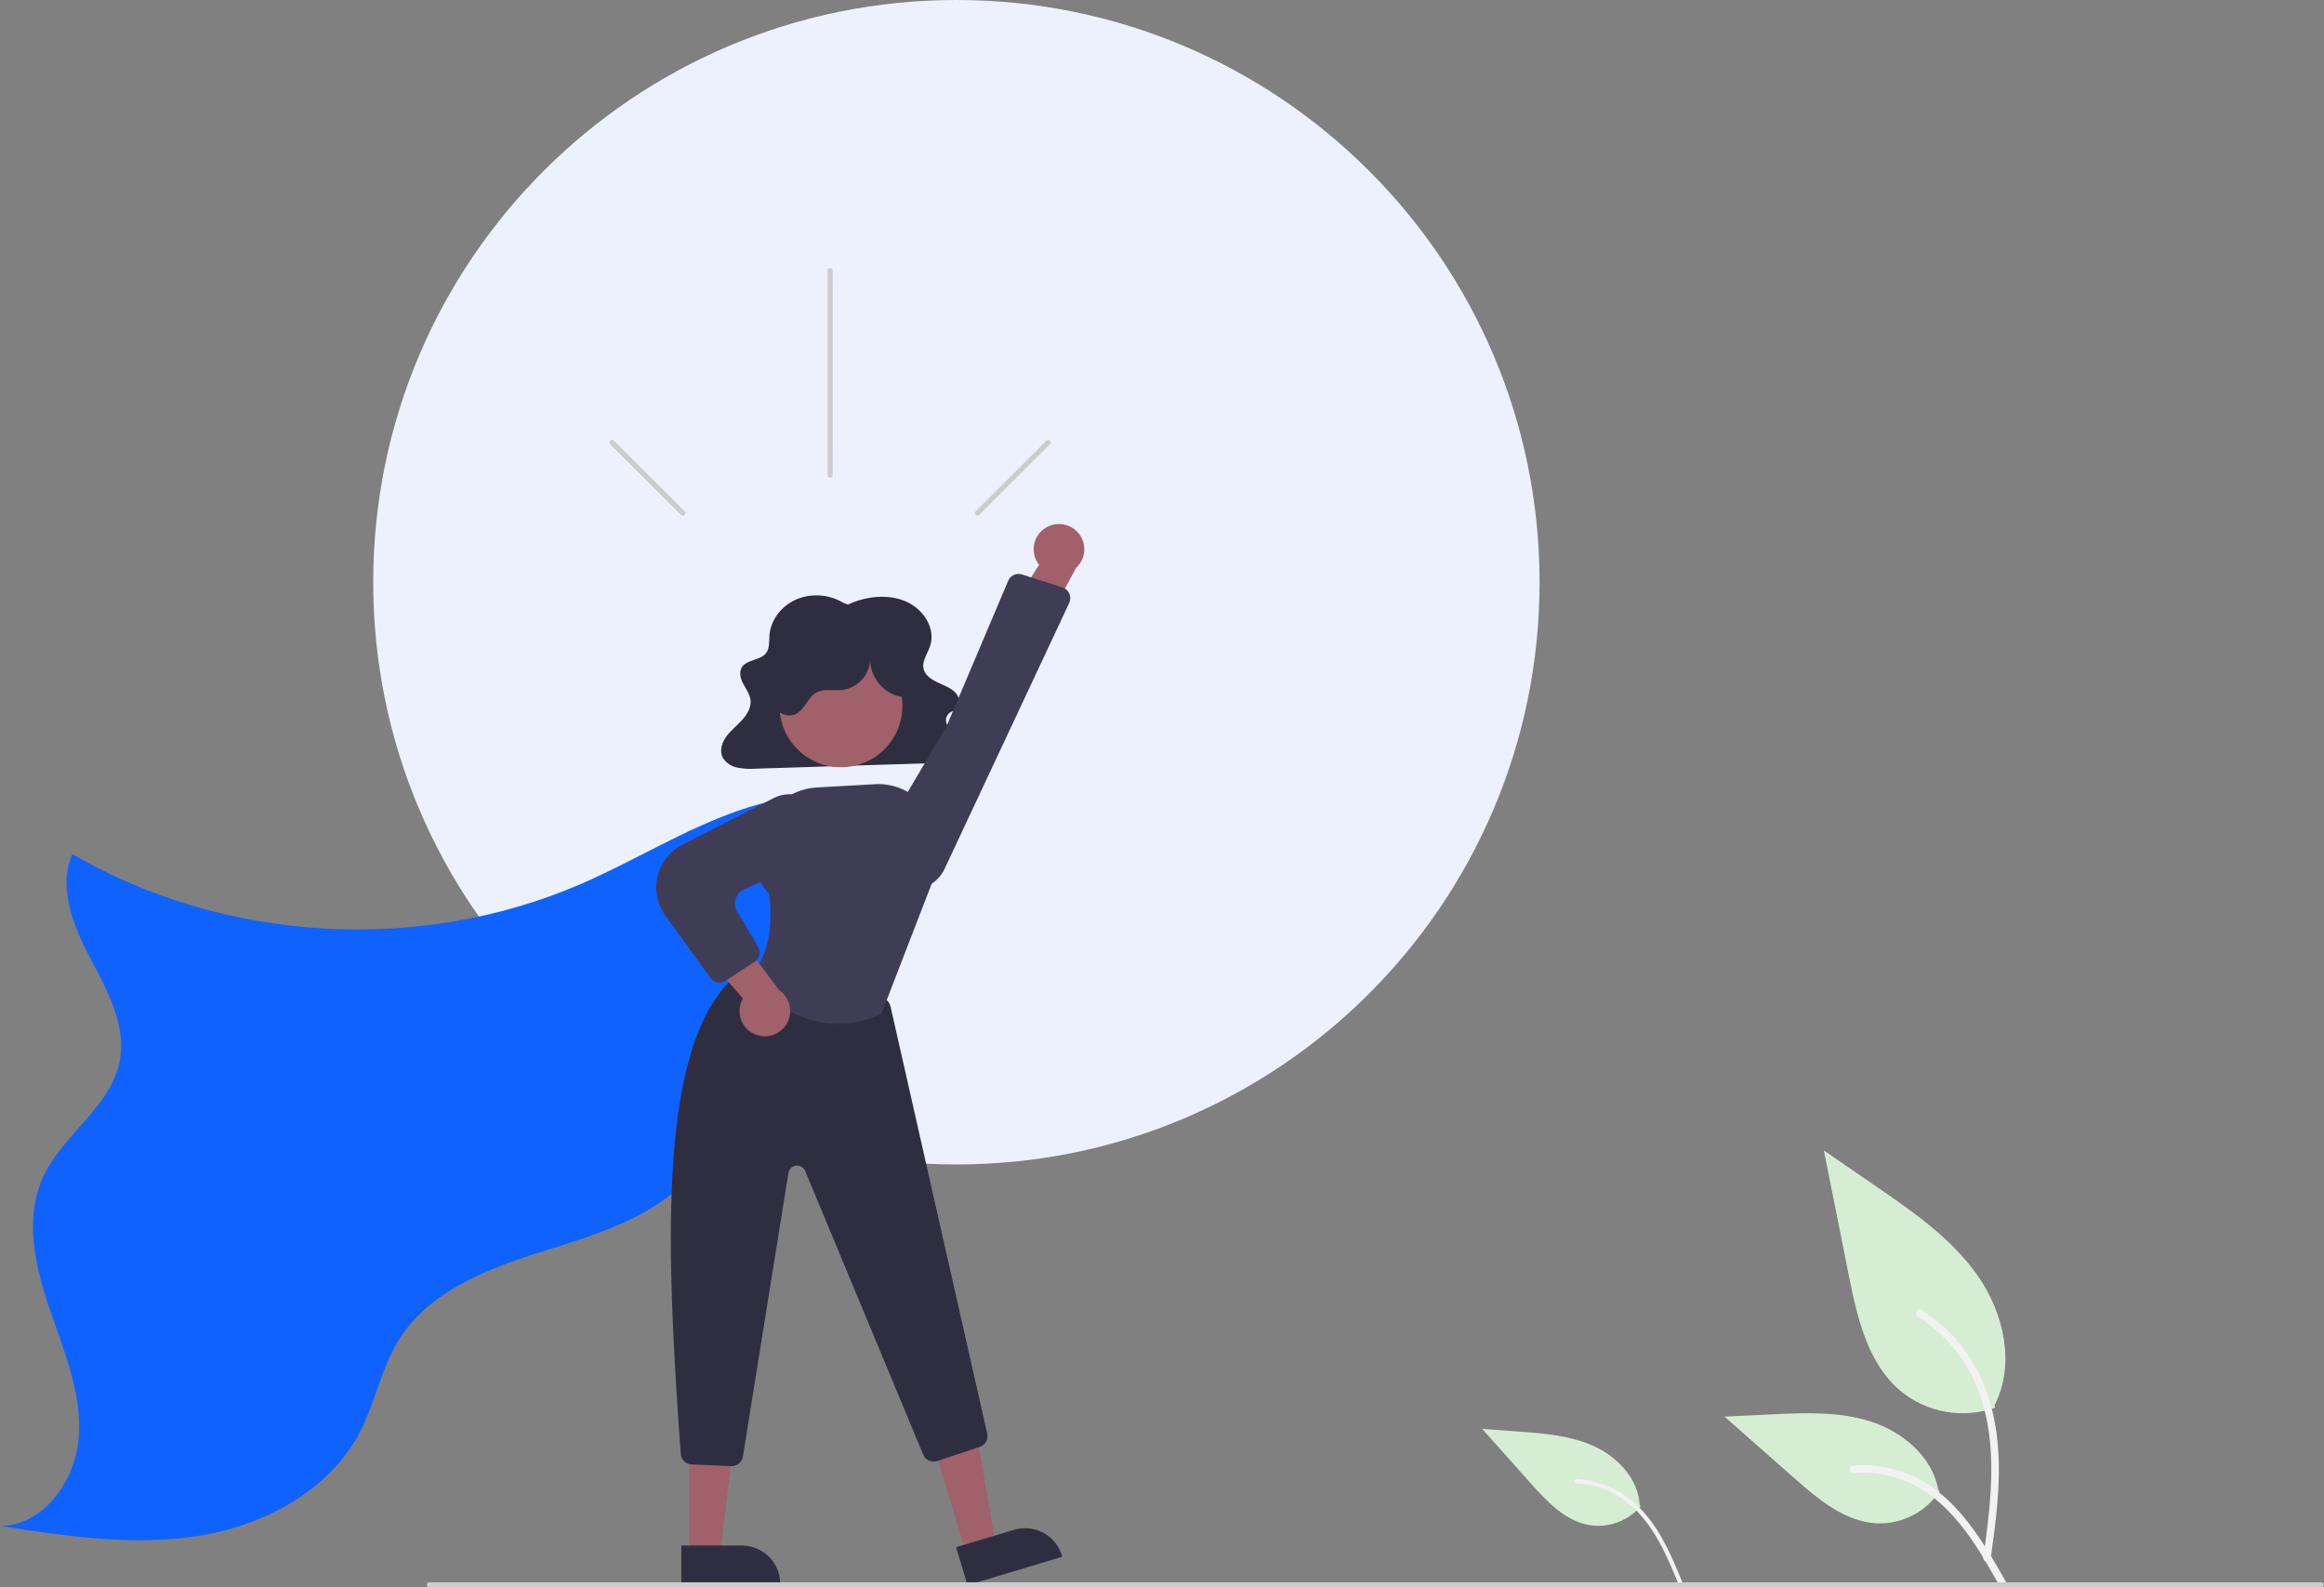 <svg width="410" height="280" viewBox="0 0 410 280" fill="none" xmlns="http://www.w3.org/2000/svg">
<rect x="0" y="0" width="410" height="280" fill="#808080" stroke="none"/>
<g clip-path="url(#clip0_369_3539)">
<path d="M168.728 205.412C111.907 205.412 65.844 159.429 65.844 102.706C65.844 45.983 111.907 0 168.728 0C225.549 0 271.611 45.983 271.611 102.706C271.611 159.429 225.549 205.412 168.728 205.412Z" fill="#ECF1FD"/>
<path d="M351.974 248.321C349.18 249.302 346.179 249.547 343.262 249.034C340.345 248.521 337.609 247.267 335.318 245.392C329.484 240.504 327.655 232.451 326.167 224.994L321.765 202.939L330.981 209.274C337.608 213.829 344.385 218.531 348.974 225.13C353.563 231.728 355.566 240.736 351.879 247.876" fill="#D5EDD2"/>
<path d="M351.187 275.024C352.119 268.241 353.079 261.372 352.424 254.516C351.843 248.428 349.983 242.481 346.194 237.605C344.184 235.022 341.737 232.809 338.964 231.065C338.241 230.609 337.576 231.753 338.296 232.207C343.093 235.234 346.804 239.703 348.893 244.971C351.2 250.829 351.57 257.214 351.173 263.437C350.932 267.2 350.423 270.939 349.909 274.673C349.869 274.841 349.894 275.019 349.98 275.17C350.066 275.321 350.206 275.434 350.372 275.486C350.541 275.532 350.722 275.509 350.874 275.422C351.027 275.336 351.139 275.193 351.187 275.024Z" fill="#F2F2F2"/>
<path d="M289.456 265.682C288.365 266.968 286.96 267.953 285.378 268.54C283.795 269.127 282.088 269.297 280.42 269.035C276.141 268.31 272.916 264.877 270.031 261.639L261.498 252.062L267.859 252.524C272.433 252.857 277.122 253.219 281.284 255.142C285.446 257.066 289.032 260.919 289.28 265.49" fill="#D5EDD2"/>
<path d="M296.779 279.038C295.279 275.435 293.767 271.781 291.465 268.599C289.422 265.772 286.79 263.384 283.519 262.077C281.785 261.385 279.943 261.001 278.076 260.941C277.589 260.925 277.592 261.679 278.077 261.695C281.31 261.803 284.425 262.933 286.973 264.922C289.799 267.138 291.825 270.171 293.426 273.345C294.394 275.264 295.223 277.249 296.049 279.233C296.078 279.327 296.142 279.408 296.228 279.457C296.313 279.507 296.415 279.522 296.511 279.5C296.608 279.473 296.69 279.41 296.74 279.324C296.79 279.237 296.804 279.135 296.779 279.038Z" fill="#F2F2F2"/>
<path d="M342.202 263.022C341.004 264.84 339.356 266.32 337.418 267.318C335.481 268.317 333.318 268.8 331.139 268.722C325.539 268.457 320.87 264.555 316.667 260.85L304.235 249.893L312.463 249.5C318.38 249.217 324.449 248.954 330.084 250.775C335.72 252.597 340.917 256.98 341.948 262.803" fill="#D5EDD2"/>
<path d="M353.822 278.923C349.332 270.993 344.125 262.179 334.82 259.362C332.232 258.581 329.519 258.302 326.827 258.538C325.978 258.611 326.19 259.917 327.037 259.844C331.55 259.47 336.055 260.659 339.792 263.213C343.389 265.656 346.189 269.054 348.559 272.657C350.011 274.864 351.311 277.164 352.612 279.462C353.028 280.196 354.242 279.666 353.822 278.923Z" fill="#F2F2F2"/>
<path d="M159.93 143.559C151.003 138.662 139.893 139.645 130.274 142.993C120.656 146.342 111.94 151.828 102.599 155.886C74.057 168.286 39.656 166.287 12.748 150.664C10.203 156.573 12.933 163.332 15.932 169.025C18.931 174.719 22.349 180.889 21.114 187.202C19.535 195.281 11.05 200.124 7.612 207.606C4.348 214.708 6.1 223.048 8.604 230.451C11.107 237.854 14.356 245.313 13.931 253.115C13.505 260.917 7.827 269.167 0 269.173C11.6 270.972 23.427 272.773 35.02 270.929C46.612 269.085 58.144 262.964 63.526 252.55C66.217 247.345 67.254 241.36 70.343 236.381C75.606 227.9 85.706 223.912 95.235 220.906C104.764 217.9 114.962 215.004 121.672 207.61C128.065 200.565 130.089 190.751 133.476 181.867C139.181 166.995 149.088 154.097 161.996 144.739" fill="#0F62FE"/>
<path d="M149.586 106.648C152.72 105.193 156.568 104.716 159.756 106.068C162.945 107.421 165.119 110.887 164.088 113.955C163.62 115.345 162.556 116.713 162.97 118.118C163.29 119.199 164.403 119.913 165.497 120.42C166.591 120.928 167.788 121.355 168.579 122.211C169.37 123.067 169.535 124.541 168.546 125.204C168.221 125.423 167.814 125.527 167.498 125.757C167.229 125.976 167.035 126.272 166.943 126.606C166.851 126.939 166.865 127.293 166.984 127.618C167.247 128.273 167.682 128.844 168.243 129.272C169.365 130.238 170.847 131.343 170.499 132.714C170.37 133.08 170.154 133.41 169.87 133.675C169.586 133.941 169.241 134.134 168.867 134.238C168.088 134.462 167.28 134.569 166.47 134.554L133.368 135.595C132.275 135.677 131.177 135.615 130.1 135.413C129.576 135.317 129.078 135.115 128.637 134.819C128.195 134.523 127.819 134.139 127.533 133.691C126.899 132.52 127.315 131.077 128.098 129.983C128.881 128.89 129.989 128.027 130.904 127.022C131.82 126.018 132.569 124.764 132.408 123.466C132.278 122.427 131.592 121.529 131.099 120.585C130.606 119.641 130.32 118.461 130.958 117.592C131.858 116.368 134.017 116.479 135.04 115.339C135.811 114.478 135.662 113.239 135.739 112.129C135.924 109.459 137.775 106.938 140.411 105.767C141.751 105.193 143.209 104.945 144.664 105.044C146.119 105.143 147.53 105.586 148.78 106.336L149.586 106.648Z" fill="#2F2E41"/>
<path d="M170.505 274.219L175.689 272.664L172.148 251.961L164.496 254.257L170.505 274.219Z" fill="#A0616A"/>
<path d="M170.692 279.633L187.409 274.619L187.345 274.408C187.088 273.555 186.666 272.761 186.102 272.071C185.538 271.381 184.843 270.809 184.057 270.387C183.271 269.965 182.41 269.701 181.523 269.612C180.635 269.522 179.738 269.608 178.884 269.864L168.673 272.926L170.692 279.633Z" fill="#2F2E41"/>
<path d="M121.581 274.395L126.994 274.394L129.569 253.55L121.58 253.55L121.581 274.395Z" fill="#A0616A"/>
<path d="M120.2 279.633L137.655 279.632V279.412C137.655 278.521 137.48 277.639 137.138 276.816C136.797 275.994 136.296 275.246 135.665 274.616C135.034 273.986 134.286 273.487 133.461 273.146C132.637 272.805 131.753 272.63 130.861 272.63L120.2 272.63L120.2 279.633Z" fill="#2F2E41"/>
<path d="M129.096 258.629C129.568 258.629 130.025 258.461 130.384 258.155C130.744 257.849 130.982 257.425 131.057 256.959L139.095 206.905C139.148 206.573 139.308 206.268 139.551 206.035C139.794 205.803 140.106 205.656 140.44 205.617C140.774 205.577 141.111 205.648 141.402 205.817C141.692 205.987 141.919 206.247 142.048 206.557L162.873 256.603C163.067 257.065 163.428 257.437 163.884 257.645C164.341 257.853 164.859 257.881 165.336 257.725L172.857 255.221C173.326 255.067 173.72 254.744 173.962 254.315C174.204 253.886 174.277 253.382 174.167 252.902L157.101 177.517C157.018 177.154 156.834 176.821 156.571 176.557C156.308 176.293 155.976 176.107 155.613 176.022L132.725 170.718C132.444 170.654 132.152 170.651 131.87 170.71C131.588 170.768 131.321 170.887 131.088 171.057C116.018 181.988 117.291 217.703 120.1 256.483C120.135 256.968 120.347 257.424 120.697 257.763C121.046 258.102 121.509 258.301 121.996 258.322L129.009 258.627C129.038 258.628 129.067 258.629 129.096 258.629Z" fill="#2F2E41"/>
<path d="M148.362 135.339C142.372 135.339 137.517 130.492 137.517 124.512C137.517 118.533 142.372 113.686 148.362 113.686C154.351 113.686 159.207 118.533 159.207 124.512C159.207 130.492 154.351 135.339 148.362 135.339Z" fill="#A0616A"/>
<path d="M147.893 180.624C150.497 180.608 153.064 180.016 155.41 178.89L155.491 178.853L155.523 178.77L165.25 153.611L165.435 149.239C165.497 147.777 165.252 146.319 164.715 144.957C164.178 143.596 163.362 142.362 162.318 141.334C161.274 140.307 160.027 139.509 158.656 138.993C157.284 138.476 155.82 138.251 154.357 138.334L144.029 138.914C141.362 139.066 138.852 140.226 137.012 142.16C135.171 144.093 134.138 146.655 134.122 149.322C133.854 149.836 131.949 153.859 135.682 157.638C135.822 158.498 137.128 167.444 132.2 172.363L132.061 172.502L132.182 172.655C132.261 172.755 138.59 180.623 147.893 180.624Z" fill="#3F3D56"/>
<path d="M133.392 182.522C132.781 182.302 132.227 181.95 131.768 181.492C131.308 181.034 130.955 180.481 130.733 179.872C130.511 179.263 130.425 178.613 130.482 177.968C130.539 177.322 130.737 176.697 131.062 176.136L120.747 164.215L128.878 163.159L137.426 174.641C138.334 175.248 138.987 176.167 139.262 177.223C139.536 178.279 139.413 179.399 138.916 180.371C138.418 181.342 137.581 182.098 136.563 182.494C135.545 182.891 134.417 182.901 133.392 182.522Z" fill="#A0616A"/>
<path d="M126.943 173.322C127.33 173.322 127.709 173.208 128.033 172.995L133.134 169.655C133.563 169.376 133.867 168.941 133.982 168.443C134.097 167.945 134.015 167.421 133.752 166.982L130.059 160.788C129.859 160.453 129.733 160.08 129.688 159.692C129.643 159.305 129.68 158.912 129.798 158.541C129.916 158.169 130.111 157.826 130.371 157.535C130.631 157.244 130.949 157.011 131.306 156.851L141.916 152.103C143.22 151.511 144.285 150.495 144.936 149.221C145.587 147.946 145.785 146.489 145.498 145.087C145.299 144.142 144.885 143.256 144.287 142.496C143.69 141.737 142.925 141.126 142.052 140.71C141.179 140.294 140.222 140.084 139.254 140.098C138.287 140.111 137.336 140.348 136.475 140.788L120.38 149.021C119.294 149.577 118.341 150.36 117.587 151.317C116.832 152.274 116.294 153.383 116.008 154.567C115.723 155.752 115.697 156.983 115.933 158.178C116.169 159.373 116.661 160.503 117.375 161.491L125.332 172.498C125.516 172.753 125.757 172.961 126.038 173.104C126.318 173.247 126.628 173.322 126.943 173.322Z" fill="#3F3D56"/>
<path d="M159.456 122.973C156.031 122.699 153.188 119.283 153.544 115.872C153.584 117.278 153.105 118.65 152.198 119.726C151.291 120.803 150.019 121.509 148.625 121.71C147.054 121.883 145.331 121.409 143.964 122.2C142.449 123.076 141.965 125.204 140.387 125.961C138.862 126.692 136.926 125.695 136.173 124.183C135.42 122.671 135.604 120.855 136.104 119.242C136.815 116.941 138.112 114.863 139.866 113.211C141.62 111.559 143.773 110.387 146.116 109.812C148.458 109.236 150.909 109.275 153.232 109.925C155.554 110.576 157.669 111.815 159.369 113.522C160.809 114.968 161.953 116.811 162.138 118.842C162.324 120.873 161.38 123.076 159.553 123.988L159.456 122.973Z" fill="#2F2E41"/>
<path d="M184.688 92.984C184.116 93.291 183.62 93.72 183.232 94.24C182.845 94.76 182.576 95.358 182.445 95.993C182.315 96.628 182.325 97.283 182.476 97.914C182.626 98.544 182.913 99.134 183.317 99.641L174.857 112.938L183.056 112.798L189.832 100.193C190.642 99.459 191.153 98.455 191.27 97.37C191.387 96.286 191.102 95.196 190.468 94.307C189.833 93.418 188.895 92.793 187.83 92.549C186.764 92.305 185.647 92.46 184.688 92.984Z" fill="#A0616A"/>
<path d="M177.869 102.452L166.974 128.151L155.552 147.486C155.069 148.303 154.779 149.218 154.703 150.162C154.627 151.107 154.767 152.056 155.113 152.939C155.458 153.821 156 154.614 156.697 155.257C157.394 155.9 158.228 156.377 159.137 156.651C160.578 157.078 162.125 156.976 163.498 156.364C164.87 155.752 165.978 154.67 166.622 153.314L188.637 106.355C188.757 106.1 188.82 105.822 188.824 105.541C188.828 105.259 188.771 104.98 188.659 104.722C188.546 104.463 188.379 104.232 188.17 104.043C187.961 103.854 187.714 103.712 187.445 103.626L180.307 101.337C180.171 101.293 180.032 101.264 179.891 101.25C179.469 101.207 179.045 101.301 178.681 101.518C178.317 101.734 178.032 102.062 177.869 102.452Z" fill="#3F3D56"/>
<path d="M75.739 280H409.558C409.676 280 409.788 279.954 409.871 279.871C409.953 279.788 410 279.676 410 279.559C410 279.442 409.953 279.33 409.871 279.247C409.788 279.165 409.676 279.118 409.558 279.118H75.739C75.622 279.118 75.51 279.165 75.427 279.247C75.344 279.33 75.297 279.442 75.297 279.559C75.297 279.676 75.344 279.788 75.427 279.871C75.51 279.954 75.622 280 75.739 280Z" fill="#CCCCCC"/>
<path d="M146.009 47.7V83.845C146.009 83.962 146.056 84.074 146.139 84.157C146.222 84.24 146.334 84.286 146.451 84.286C146.568 84.286 146.68 84.24 146.763 84.157C146.846 84.074 146.893 83.962 146.893 83.845V47.7C146.893 47.583 146.846 47.471 146.763 47.388C146.68 47.306 146.568 47.259 146.451 47.259C146.334 47.259 146.222 47.306 146.139 47.388C146.056 47.471 146.009 47.583 146.009 47.7Z" fill="#CCCCCC"/>
<path d="M107.671 78.364L120.16 90.831C120.243 90.914 120.355 90.96 120.472 90.96C120.589 90.96 120.701 90.913 120.784 90.831C120.866 90.748 120.913 90.636 120.913 90.519C120.913 90.403 120.867 90.291 120.784 90.208L108.295 77.74C108.254 77.699 108.206 77.667 108.152 77.644C108.098 77.622 108.041 77.611 107.983 77.611C107.925 77.611 107.867 77.622 107.814 77.644C107.76 77.666 107.711 77.699 107.67 77.74C107.629 77.781 107.596 77.829 107.574 77.883C107.552 77.936 107.541 77.994 107.541 78.052C107.541 78.11 107.552 78.167 107.575 78.221C107.597 78.274 107.63 78.323 107.671 78.364Z" fill="#CCCCCC"/>
<path d="M185.231 78.364L172.742 90.831C172.659 90.914 172.547 90.96 172.43 90.96C172.313 90.96 172.2 90.914 172.118 90.831C172.035 90.749 171.988 90.637 171.988 90.52C171.988 90.403 172.035 90.291 172.118 90.208L184.607 77.74C184.648 77.699 184.696 77.667 184.75 77.644C184.804 77.622 184.861 77.611 184.919 77.611C184.977 77.611 185.035 77.622 185.089 77.644C185.142 77.666 185.191 77.699 185.232 77.74C185.273 77.781 185.306 77.829 185.328 77.883C185.35 77.936 185.361 77.994 185.361 78.052C185.361 78.11 185.35 78.167 185.327 78.221C185.305 78.274 185.272 78.323 185.231 78.364Z" fill="#CCCCCC"/>
</g>
<defs>
<clipPath id="clip0_369_3539">
<rect width="410" height="280" fill="white" transform="matrix(-1 0 0 1 410 0)"/>
</clipPath>
</defs>
</svg>
